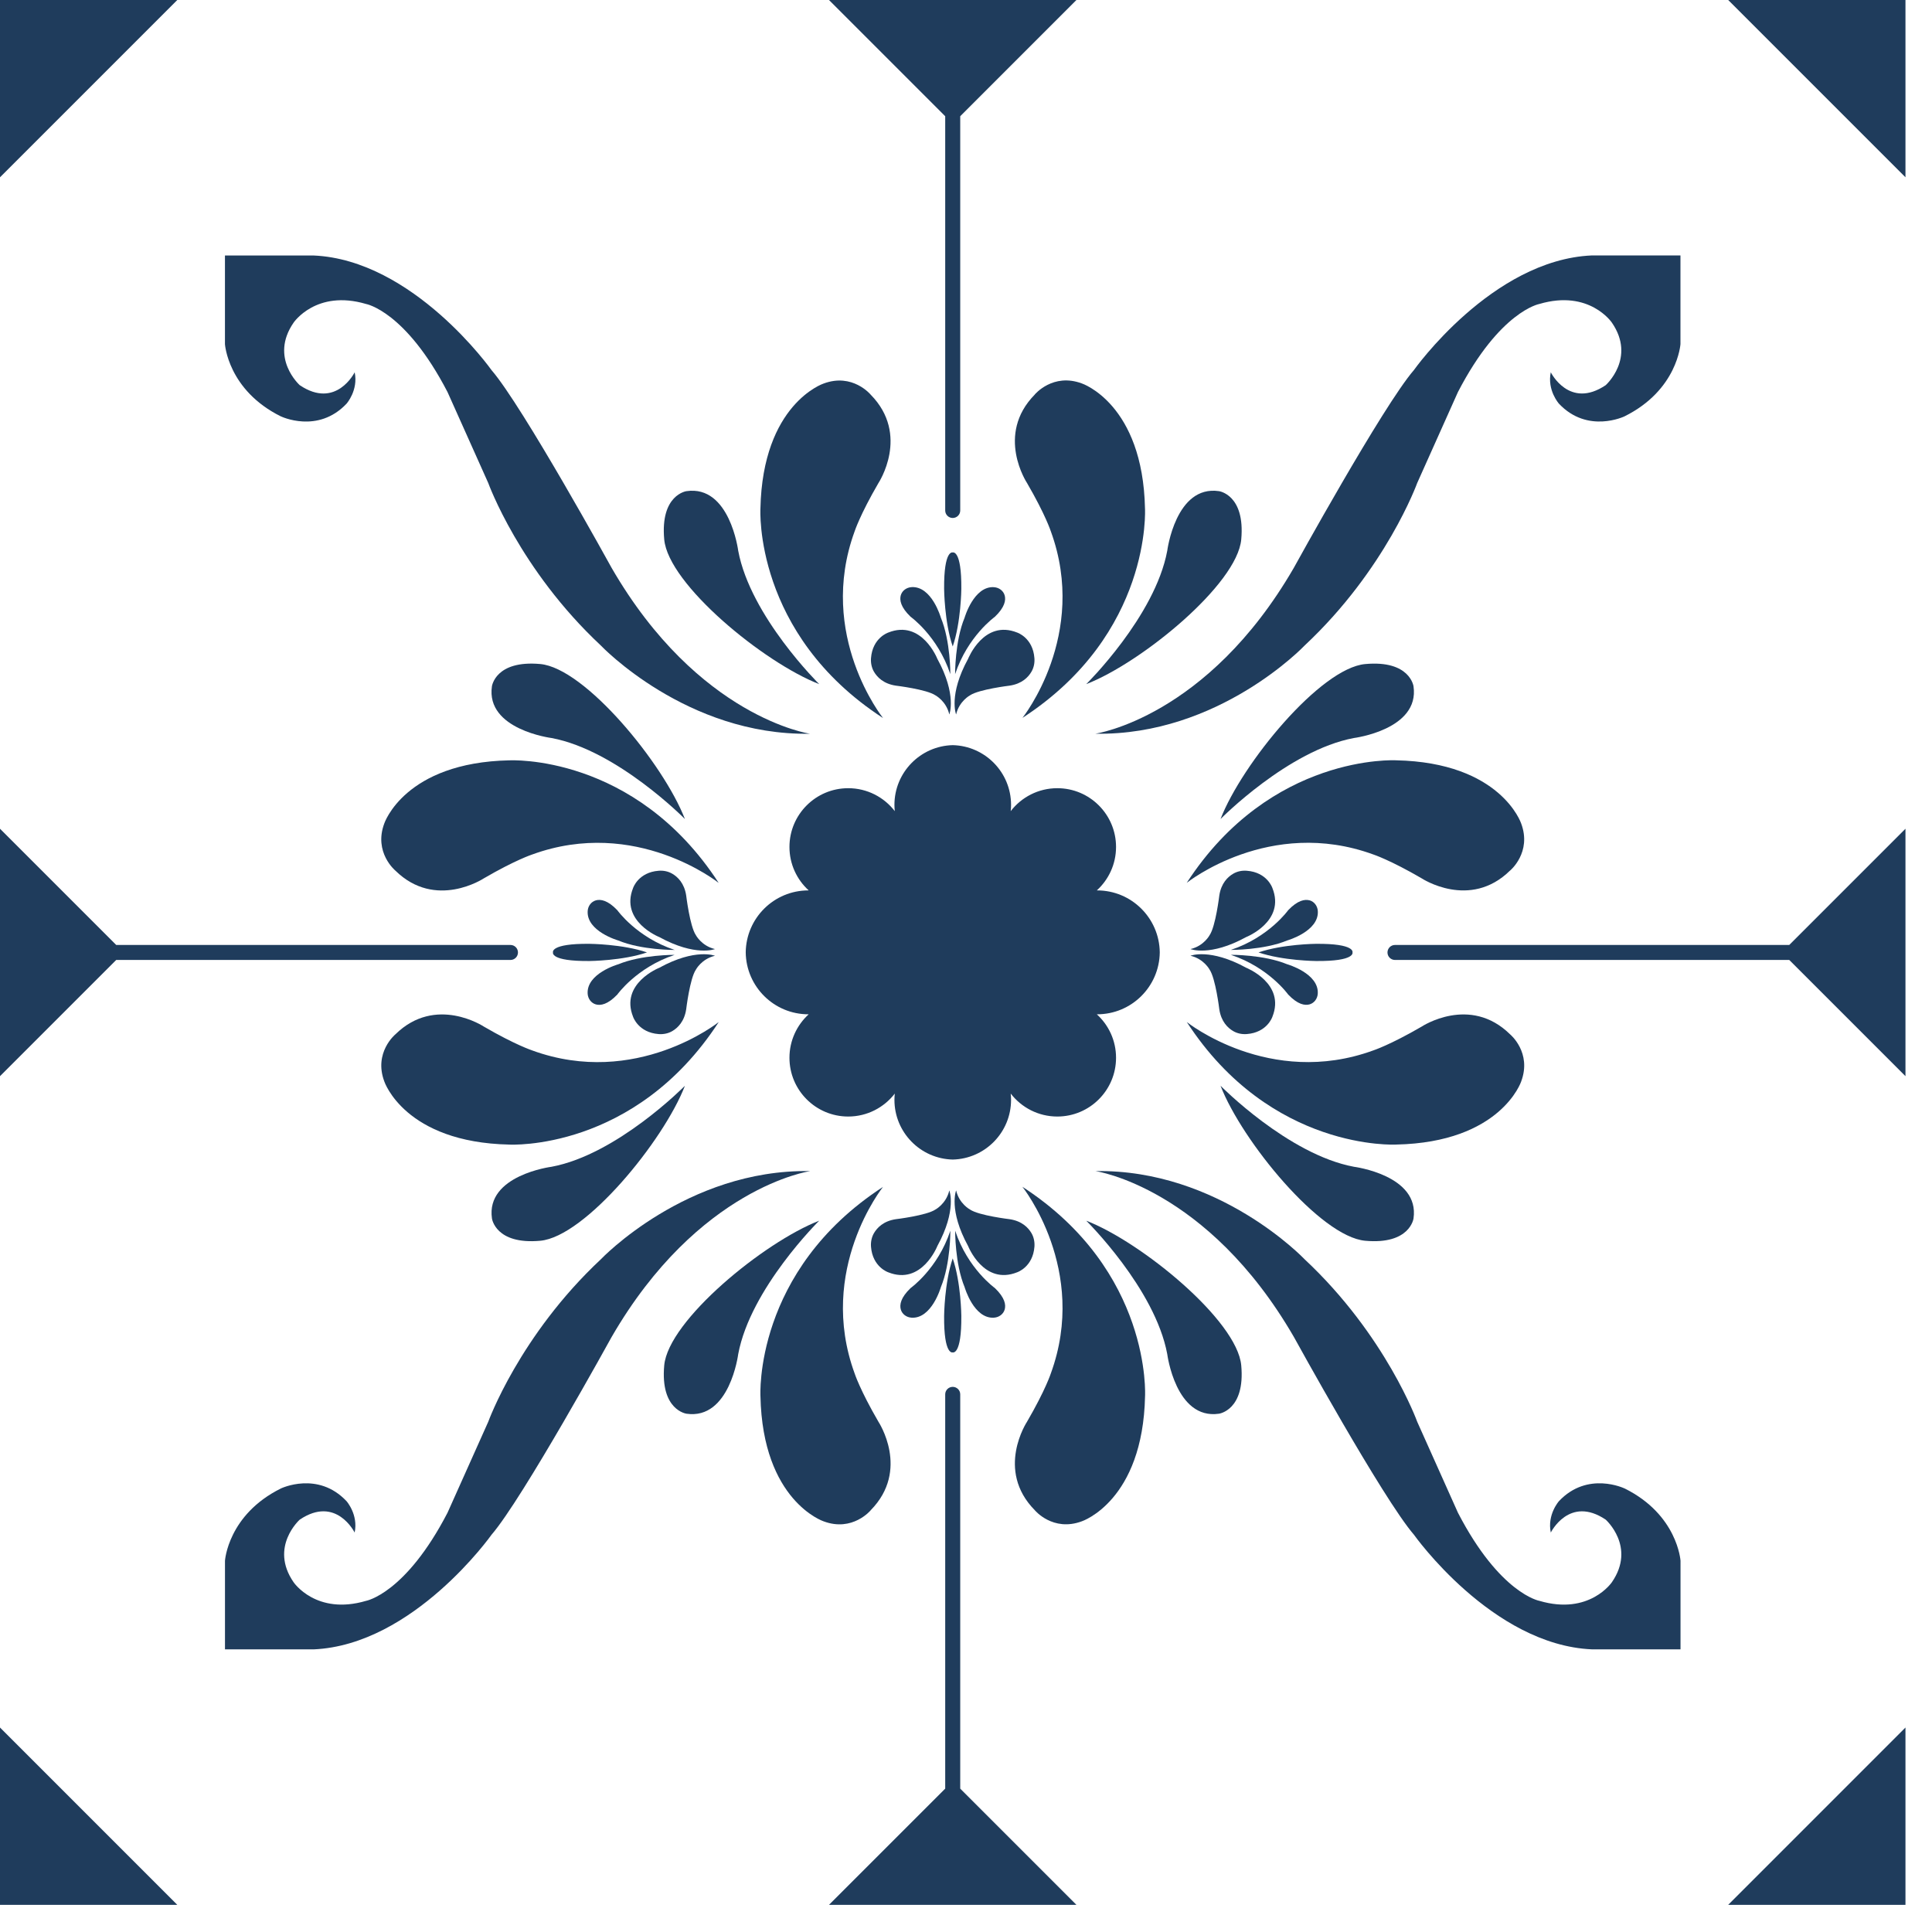 <svg width="71" height="70" viewBox="0 0 71 70" fill="none" xmlns="http://www.w3.org/2000/svg">
<path d="M0 0V6.515L6.515 0H0Z" fill="#1F3C5C"/>
<path d="M34.736 18.76C34.736 18.912 34.86 19.035 35.012 19.035C35.164 19.035 35.288 18.912 35.288 18.76V4.271L39.558 0H30.465L34.736 4.271V18.76Z" fill="#1F3C5C"/>
<path d="M33.494 21.577C33.315 21.589 33.152 21.704 33.103 21.877C33.054 22.051 33.097 22.313 33.464 22.665C33.464 22.665 34.461 23.373 34.924 24.773C34.924 24.773 34.935 23.564 34.575 22.696C34.575 22.696 34.241 21.526 33.493 21.576L33.494 21.577Z" fill="#1F3C5C"/>
<path d="M32.009 24.185C31.996 24.36 32.031 24.537 32.119 24.687C32.236 24.886 32.468 25.128 32.919 25.196C32.919 25.196 34.048 25.331 34.374 25.551C34.374 25.551 34.772 25.759 34.887 26.255C34.887 26.255 35.175 25.538 34.446 24.209C34.446 24.209 33.871 22.752 32.64 23.247C32.64 23.247 32.066 23.437 32.009 24.185Z" fill="#1F3C5C"/>
<path d="M22.685 33.448C22.334 33.08 22.071 33.038 21.897 33.087C21.724 33.136 21.608 33.298 21.597 33.478C21.548 34.225 22.717 34.56 22.717 34.56C23.584 34.92 24.794 34.909 24.794 34.909C23.394 34.446 22.686 33.449 22.686 33.449L22.685 33.448Z" fill="#1F3C5C"/>
<path d="M25.572 34.364C25.352 34.038 25.217 32.908 25.217 32.908C25.149 32.458 24.907 32.226 24.707 32.109C24.556 32.02 24.379 31.985 24.206 31.999C23.458 32.055 23.267 32.629 23.267 32.629C22.773 33.86 24.229 34.436 24.229 34.436C25.558 35.164 26.275 34.877 26.275 34.877C25.78 34.762 25.572 34.364 25.572 34.364Z" fill="#1F3C5C"/>
<path d="M32.449 26.384C32.449 26.384 30.014 23.344 31.406 19.53C31.406 19.53 31.602 18.92 32.282 17.752C32.282 17.752 33.454 15.983 31.996 14.502C31.996 14.502 31.331 13.695 30.263 14.096C30.263 14.096 28.025 14.841 27.945 18.693C27.945 18.693 27.687 23.293 32.448 26.385L32.449 26.384Z" fill="#1F3C5C"/>
<path d="M30.106 25.141C30.106 25.141 27.578 22.653 27.129 20.239C27.129 20.239 26.82 17.818 25.229 18.049C25.229 18.049 24.259 18.176 24.41 19.825C24.561 21.474 28.07 24.351 30.106 25.141Z" fill="#1F3C5C"/>
<path d="M18.72 27.941C14.868 28.021 14.123 30.259 14.123 30.259C13.723 31.327 14.529 31.993 14.529 31.993C16.009 33.45 17.779 32.279 17.779 32.279C18.947 31.599 19.557 31.402 19.557 31.402C23.371 30.01 26.411 32.445 26.411 32.445C23.319 27.685 18.719 27.942 18.719 27.942L18.72 27.941Z" fill="#1F3C5C"/>
<path d="M25.17 30.098C24.38 28.062 21.503 24.553 19.854 24.402C18.205 24.252 18.078 25.221 18.078 25.221C17.846 26.813 20.268 27.121 20.268 27.121C22.682 27.571 25.17 30.098 25.17 30.098Z" fill="#1F3C5C"/>
<path d="M10.323 15.301C10.323 15.301 11.678 15.956 12.736 14.834C12.736 14.834 13.173 14.341 13.034 13.681C13.034 13.681 12.355 15.055 11.017 14.156C11.017 14.156 9.893 13.155 10.79 11.856C10.79 11.856 11.616 10.629 13.453 11.171C13.453 11.171 14.901 11.428 16.446 14.407L17.944 17.752C17.944 17.752 19.088 20.925 22.082 23.723C22.082 23.723 25.227 27.041 29.766 26.964C29.766 26.964 25.663 26.374 22.478 20.871C22.478 20.871 19.205 14.921 18.063 13.601C18.063 13.601 15.196 9.55 11.525 9.389H8.267V12.646C8.267 12.646 8.374 14.337 10.322 15.302L10.323 15.301Z" fill="#1F3C5C"/>
<path d="M63.51 0L70.025 6.515V0H63.51Z" fill="#1F3C5C"/>
<path d="M51.265 34.726C51.113 34.726 50.989 34.849 50.989 35.002C50.989 35.154 51.113 35.277 51.265 35.277H65.754L70.025 39.548V30.455L65.754 34.726H51.265Z" fill="#1F3C5C"/>
<path d="M35.012 20.303C35.012 20.303 34.684 20.183 34.696 21.643C34.696 21.643 34.705 22.86 35.012 23.757C35.319 22.86 35.328 21.643 35.328 21.643C35.341 20.183 35.012 20.303 35.012 20.303Z" fill="#1F3C5C"/>
<path d="M36.531 21.578C35.785 21.528 35.449 22.698 35.449 22.698C35.089 23.565 35.1 24.775 35.1 24.775C35.563 23.375 36.56 22.667 36.56 22.667C36.928 22.315 36.971 22.053 36.921 21.879C36.872 21.706 36.71 21.59 36.53 21.579L36.531 21.578Z" fill="#1F3C5C"/>
<path d="M35.578 24.209C34.849 25.538 35.136 26.255 35.136 26.255C35.252 25.76 35.65 25.551 35.65 25.551C35.976 25.332 37.105 25.196 37.105 25.196C37.556 25.128 37.787 24.887 37.904 24.687C37.993 24.536 38.028 24.359 38.014 24.185C37.958 23.437 37.384 23.247 37.384 23.247C36.154 22.752 35.578 24.209 35.578 24.209Z" fill="#1F3C5C"/>
<path d="M48.362 34.684C48.362 34.684 47.146 34.693 46.249 35C47.146 35.306 48.362 35.316 48.362 35.316C49.823 35.329 49.703 35 49.703 35C49.703 35 49.823 34.672 48.362 34.684Z" fill="#1F3C5C"/>
<path d="M48.128 33.087C47.954 33.038 47.692 33.081 47.34 33.448C47.34 33.448 46.632 34.445 45.232 34.908C45.232 34.908 46.441 34.919 47.309 34.559C47.309 34.559 48.479 34.225 48.429 33.477C48.417 33.298 48.302 33.135 48.129 33.086L48.128 33.087Z" fill="#1F3C5C"/>
<path d="M45.82 31.999C45.645 31.985 45.468 32.02 45.318 32.109C45.119 32.225 44.877 32.458 44.809 32.908C44.809 32.908 44.674 34.038 44.454 34.364C44.454 34.364 44.246 34.762 43.75 34.877C43.75 34.877 44.467 35.165 45.796 34.436C45.796 34.436 47.253 33.861 46.758 32.629C46.758 32.629 46.568 32.055 45.82 31.999Z" fill="#1F3C5C"/>
<path d="M38.028 14.499C36.57 15.979 37.742 17.749 37.742 17.749C38.422 18.917 38.618 19.527 38.618 19.527C40.01 23.341 37.575 26.381 37.575 26.381C42.336 23.289 42.078 18.689 42.078 18.689C41.998 14.837 39.76 14.092 39.76 14.092C38.692 13.692 38.027 14.498 38.027 14.498L38.028 14.499Z" fill="#1F3C5C"/>
<path d="M39.919 25.141C41.955 24.351 45.465 21.474 45.615 19.825C45.765 18.176 44.796 18.049 44.796 18.049C43.205 17.817 42.896 20.239 42.896 20.239C42.447 22.653 39.919 25.141 39.919 25.141Z" fill="#1F3C5C"/>
<path d="M55.495 31.992C55.495 31.992 56.302 31.326 55.901 30.258C55.901 30.258 55.156 28.02 51.304 27.94C51.304 27.94 46.704 27.683 43.612 32.443C43.612 32.443 46.652 30.009 50.466 31.4C50.466 31.4 51.076 31.597 52.244 32.277C52.244 32.277 54.014 33.448 55.494 31.991L55.495 31.992Z" fill="#1F3C5C"/>
<path d="M51.946 25.221C51.946 25.221 51.819 24.252 50.17 24.403C48.521 24.553 45.644 28.062 44.854 30.098C44.854 30.098 47.342 27.571 49.756 27.121C49.756 27.121 52.177 26.813 51.946 25.221Z" fill="#1F3C5C"/>
<path d="M40.258 26.963C44.797 27.039 47.943 23.723 47.943 23.723C50.936 20.924 52.081 17.751 52.081 17.751L53.579 14.406C55.123 11.428 56.572 11.17 56.572 11.17C58.409 10.628 59.235 11.855 59.235 11.855C60.132 13.155 59.008 14.155 59.008 14.155C57.669 15.055 56.99 13.68 56.99 13.68C56.852 14.341 57.289 14.833 57.289 14.833C58.345 15.956 59.701 15.3 59.701 15.3C61.649 14.334 61.756 12.644 61.756 12.644V9.387H58.498C54.827 9.548 51.961 13.599 51.961 13.599C50.82 14.919 47.546 20.869 47.546 20.869C44.36 26.372 40.257 26.962 40.257 26.962L40.258 26.963Z" fill="#1F3C5C"/>
<path d="M0 70H6.515L0 63.484V70Z" fill="#1F3C5C"/>
<path d="M35.288 51.24C35.288 51.088 35.164 50.965 35.012 50.965C34.86 50.965 34.736 51.088 34.736 51.24V65.73L30.465 70H39.558L35.288 65.73V51.24Z" fill="#1F3C5C"/>
<path d="M18.76 35.277C18.912 35.277 19.035 35.154 19.035 35.002C19.035 34.849 18.912 34.726 18.76 34.726H4.271L0 30.455V39.548L4.271 35.277H18.76Z" fill="#1F3C5C"/>
<path d="M33.494 48.423C34.241 48.473 34.576 47.303 34.576 47.303C34.936 46.436 34.925 45.227 34.925 45.227C34.462 46.627 33.465 47.334 33.465 47.334C33.097 47.686 33.055 47.948 33.104 48.122C33.153 48.295 33.315 48.411 33.495 48.422L33.494 48.423Z" fill="#1F3C5C"/>
<path d="M34.446 45.792C35.174 44.463 34.887 43.746 34.887 43.746C34.772 44.241 34.374 44.45 34.374 44.45C34.048 44.669 32.919 44.804 32.919 44.804C32.468 44.872 32.237 45.114 32.119 45.314C32.031 45.465 31.996 45.642 32.009 45.816C32.066 46.563 32.64 46.754 32.64 46.754C33.87 47.248 34.446 45.793 34.446 45.793V45.792Z" fill="#1F3C5C"/>
<path d="M21.663 35.316C21.663 35.316 22.88 35.306 23.777 35C22.88 34.693 21.663 34.684 21.663 34.684C20.202 34.671 20.323 35 20.323 35C20.323 35 20.202 35.328 21.663 35.316Z" fill="#1F3C5C"/>
<path d="M22.716 35.438C22.716 35.438 21.547 35.772 21.596 36.52C21.608 36.699 21.723 36.861 21.896 36.91C22.07 36.96 22.332 36.917 22.684 36.55C22.684 36.55 23.392 35.553 24.792 35.09C24.792 35.09 23.583 35.079 22.715 35.439L22.716 35.438Z" fill="#1F3C5C"/>
<path d="M24.206 38.001C24.38 38.014 24.557 37.979 24.707 37.891C24.906 37.774 25.149 37.542 25.217 37.091C25.217 37.091 25.351 35.962 25.572 35.636C25.572 35.636 25.779 35.238 26.275 35.123C26.275 35.123 25.558 34.834 24.229 35.564C24.229 35.564 22.773 36.139 23.267 37.37C23.267 37.37 23.458 37.944 24.206 38.001Z" fill="#1F3C5C"/>
<path d="M31.997 55.499C33.455 54.019 32.283 52.249 32.283 52.249C31.603 51.081 31.407 50.471 31.407 50.471C30.015 46.657 32.45 43.617 32.45 43.617C27.689 46.709 27.946 51.309 27.946 51.309C28.026 55.162 30.265 55.906 30.265 55.906C31.332 56.306 31.998 55.5 31.998 55.5L31.997 55.499Z" fill="#1F3C5C"/>
<path d="M30.105 44.859C28.07 45.649 24.56 48.526 24.41 50.175C24.26 51.824 25.229 51.952 25.229 51.952C26.82 52.183 27.129 49.762 27.129 49.762C27.578 47.348 30.105 44.859 30.105 44.859Z" fill="#1F3C5C"/>
<path d="M19.558 38.601C19.558 38.601 18.948 38.404 17.78 37.725C17.78 37.725 16.011 36.553 14.53 38.011C14.53 38.011 13.723 38.676 14.124 39.744C14.124 39.744 14.869 41.982 18.721 42.062C18.721 42.062 23.321 42.319 26.413 37.559C26.413 37.559 23.373 39.994 19.559 38.602L19.558 38.601Z" fill="#1F3C5C"/>
<path d="M18.079 44.777C18.079 44.777 18.206 45.747 19.855 45.596C21.504 45.446 24.381 41.936 25.171 39.9C25.171 39.9 22.683 42.428 20.269 42.877C20.269 42.877 17.849 43.186 18.079 44.777Z" fill="#1F3C5C"/>
<path d="M29.766 43.036C25.227 42.96 22.081 46.277 22.081 46.277C19.088 49.075 17.943 52.248 17.943 52.248L16.445 55.593C14.9 58.571 13.452 58.829 13.452 58.829C11.615 59.371 10.789 58.144 10.789 58.144C9.892 56.845 11.016 55.844 11.016 55.844C12.354 54.944 13.033 56.319 13.033 56.319C13.172 55.659 12.735 55.166 12.735 55.166C11.679 54.044 10.323 54.699 10.323 54.699C8.375 55.665 8.268 57.355 8.268 57.355V60.612H11.525C15.197 60.451 18.063 56.4 18.063 56.4C19.204 55.081 22.478 49.13 22.478 49.13C25.664 43.627 29.767 43.038 29.767 43.038L29.766 43.036Z" fill="#1F3C5C"/>
<path d="M70.025 70V63.484L63.51 70H70.025Z" fill="#1F3C5C"/>
<path d="M42.621 34.998C42.606 33.738 41.581 32.721 40.319 32.721C40.315 32.721 40.312 32.721 40.307 32.721C40.742 32.326 41.014 31.756 41.014 31.124C41.014 29.932 40.047 28.965 38.855 28.965C38.158 28.965 37.538 29.296 37.143 29.808C37.152 29.732 37.156 29.656 37.156 29.578C37.156 28.383 36.201 27.412 35.013 27.383C33.825 27.412 32.87 28.383 32.87 29.578C32.87 29.656 32.875 29.732 32.883 29.808C32.488 29.296 31.869 28.965 31.171 28.965C29.979 28.965 29.012 29.932 29.012 31.124C29.012 31.758 29.285 32.326 29.719 32.721C29.715 32.721 29.712 32.721 29.708 32.721C28.444 32.721 27.42 33.738 27.405 34.998C27.42 36.258 28.445 37.274 29.708 37.274C29.712 37.274 29.715 37.274 29.719 37.274C29.285 37.669 29.012 38.239 29.012 38.871C29.012 40.064 29.979 41.031 31.171 41.031C31.869 41.031 32.488 40.699 32.883 40.187C32.875 40.263 32.87 40.339 32.87 40.417C32.87 41.613 33.825 42.584 35.013 42.612C36.201 42.584 37.156 41.613 37.156 40.417C37.156 40.339 37.152 40.263 37.143 40.187C37.538 40.699 38.158 41.031 38.855 41.031C40.047 41.031 41.014 40.064 41.014 38.871C41.014 38.238 40.742 37.669 40.307 37.274C40.312 37.274 40.315 37.274 40.319 37.274C41.582 37.274 42.606 36.258 42.621 34.998Z" fill="#1F3C5C"/>
<path d="M35.012 49.698C35.012 49.698 35.34 49.819 35.328 48.358C35.328 48.358 35.319 47.141 35.012 46.244C34.706 47.141 34.696 48.358 34.696 48.358C34.683 49.819 35.012 49.698 35.012 49.698Z" fill="#1F3C5C"/>
<path d="M36.531 48.422C36.71 48.411 36.873 48.295 36.922 48.122C36.972 47.948 36.928 47.686 36.561 47.334C36.561 47.334 35.565 46.627 35.102 45.227C35.102 45.227 35.09 46.435 35.45 47.303C35.45 47.303 35.785 48.473 36.532 48.423L36.531 48.422Z" fill="#1F3C5C"/>
<path d="M38.015 45.816C38.028 45.641 37.993 45.464 37.905 45.314C37.788 45.115 37.556 44.872 37.105 44.804C37.105 44.804 35.976 44.67 35.65 44.45C35.65 44.45 35.252 44.242 35.137 43.746C35.137 43.746 34.849 44.463 35.578 45.792C35.578 45.792 36.153 47.248 37.384 46.753C37.384 46.753 37.958 46.562 38.015 45.815V45.816Z" fill="#1F3C5C"/>
<path d="M47.308 35.437C46.441 35.077 45.231 35.088 45.231 35.088C46.631 35.551 47.339 36.547 47.339 36.547C47.691 36.916 47.953 36.958 48.127 36.909C48.3 36.859 48.416 36.698 48.427 36.518C48.477 35.771 47.307 35.436 47.307 35.436L47.308 35.437Z" fill="#1F3C5C"/>
<path d="M44.454 35.635C44.673 35.962 44.809 37.091 44.809 37.091C44.877 37.541 45.118 37.773 45.318 37.89C45.469 37.979 45.646 38.014 45.82 38C46.568 37.944 46.758 37.37 46.758 37.37C47.253 36.139 45.796 35.563 45.796 35.563C44.467 34.835 43.75 35.122 43.75 35.122C44.245 35.237 44.454 35.635 44.454 35.635Z" fill="#1F3C5C"/>
<path d="M37.575 43.616C37.575 43.616 40.01 46.656 38.618 50.47C38.618 50.47 38.422 51.08 37.742 52.248C37.742 52.248 36.57 54.018 38.028 55.498C38.028 55.498 38.693 56.305 39.761 55.904C39.761 55.904 41.999 55.159 42.08 51.307C42.08 51.307 42.337 46.707 37.576 43.615L37.575 43.616Z" fill="#1F3C5C"/>
<path d="M39.919 44.859C39.919 44.859 42.447 47.348 42.896 49.762C42.896 49.762 43.205 52.182 44.796 51.952C44.796 51.952 45.766 51.824 45.615 50.175C45.465 48.526 41.955 45.649 39.919 44.859Z" fill="#1F3C5C"/>
<path d="M55.902 39.744C56.303 38.676 55.496 38.011 55.496 38.011C54.016 36.553 52.247 37.725 52.247 37.725C51.078 38.404 50.468 38.601 50.468 38.601C46.654 39.993 43.614 37.558 43.614 37.558C46.706 42.318 51.306 42.061 51.306 42.061C55.159 41.981 55.903 39.743 55.903 39.743L55.902 39.744Z" fill="#1F3C5C"/>
<path d="M44.854 39.9C45.644 41.936 48.521 45.446 50.17 45.596C51.819 45.746 51.946 44.777 51.946 44.777C52.178 43.186 49.756 42.877 49.756 42.877C47.342 42.428 44.854 39.9 44.854 39.9Z" fill="#1F3C5C"/>
<path d="M59.702 54.699C59.702 54.699 58.347 54.044 57.29 55.166C57.29 55.166 56.852 55.659 56.991 56.319C56.991 56.319 57.67 54.945 59.008 55.844C59.008 55.844 60.133 56.845 59.236 58.144C59.236 58.144 58.41 59.371 56.573 58.829C56.573 58.829 55.124 58.572 53.58 55.593L52.082 52.248C52.082 52.248 50.937 49.075 47.944 46.277C47.944 46.277 44.798 42.959 40.259 43.036C40.259 43.036 44.362 43.626 47.548 49.129C47.548 49.129 50.821 55.08 51.962 56.399C51.962 56.399 54.829 60.45 58.5 60.611H61.758V57.354C61.758 57.354 61.651 55.663 59.703 54.698L59.702 54.699Z" fill="#1F3C5C"/>
</svg>
